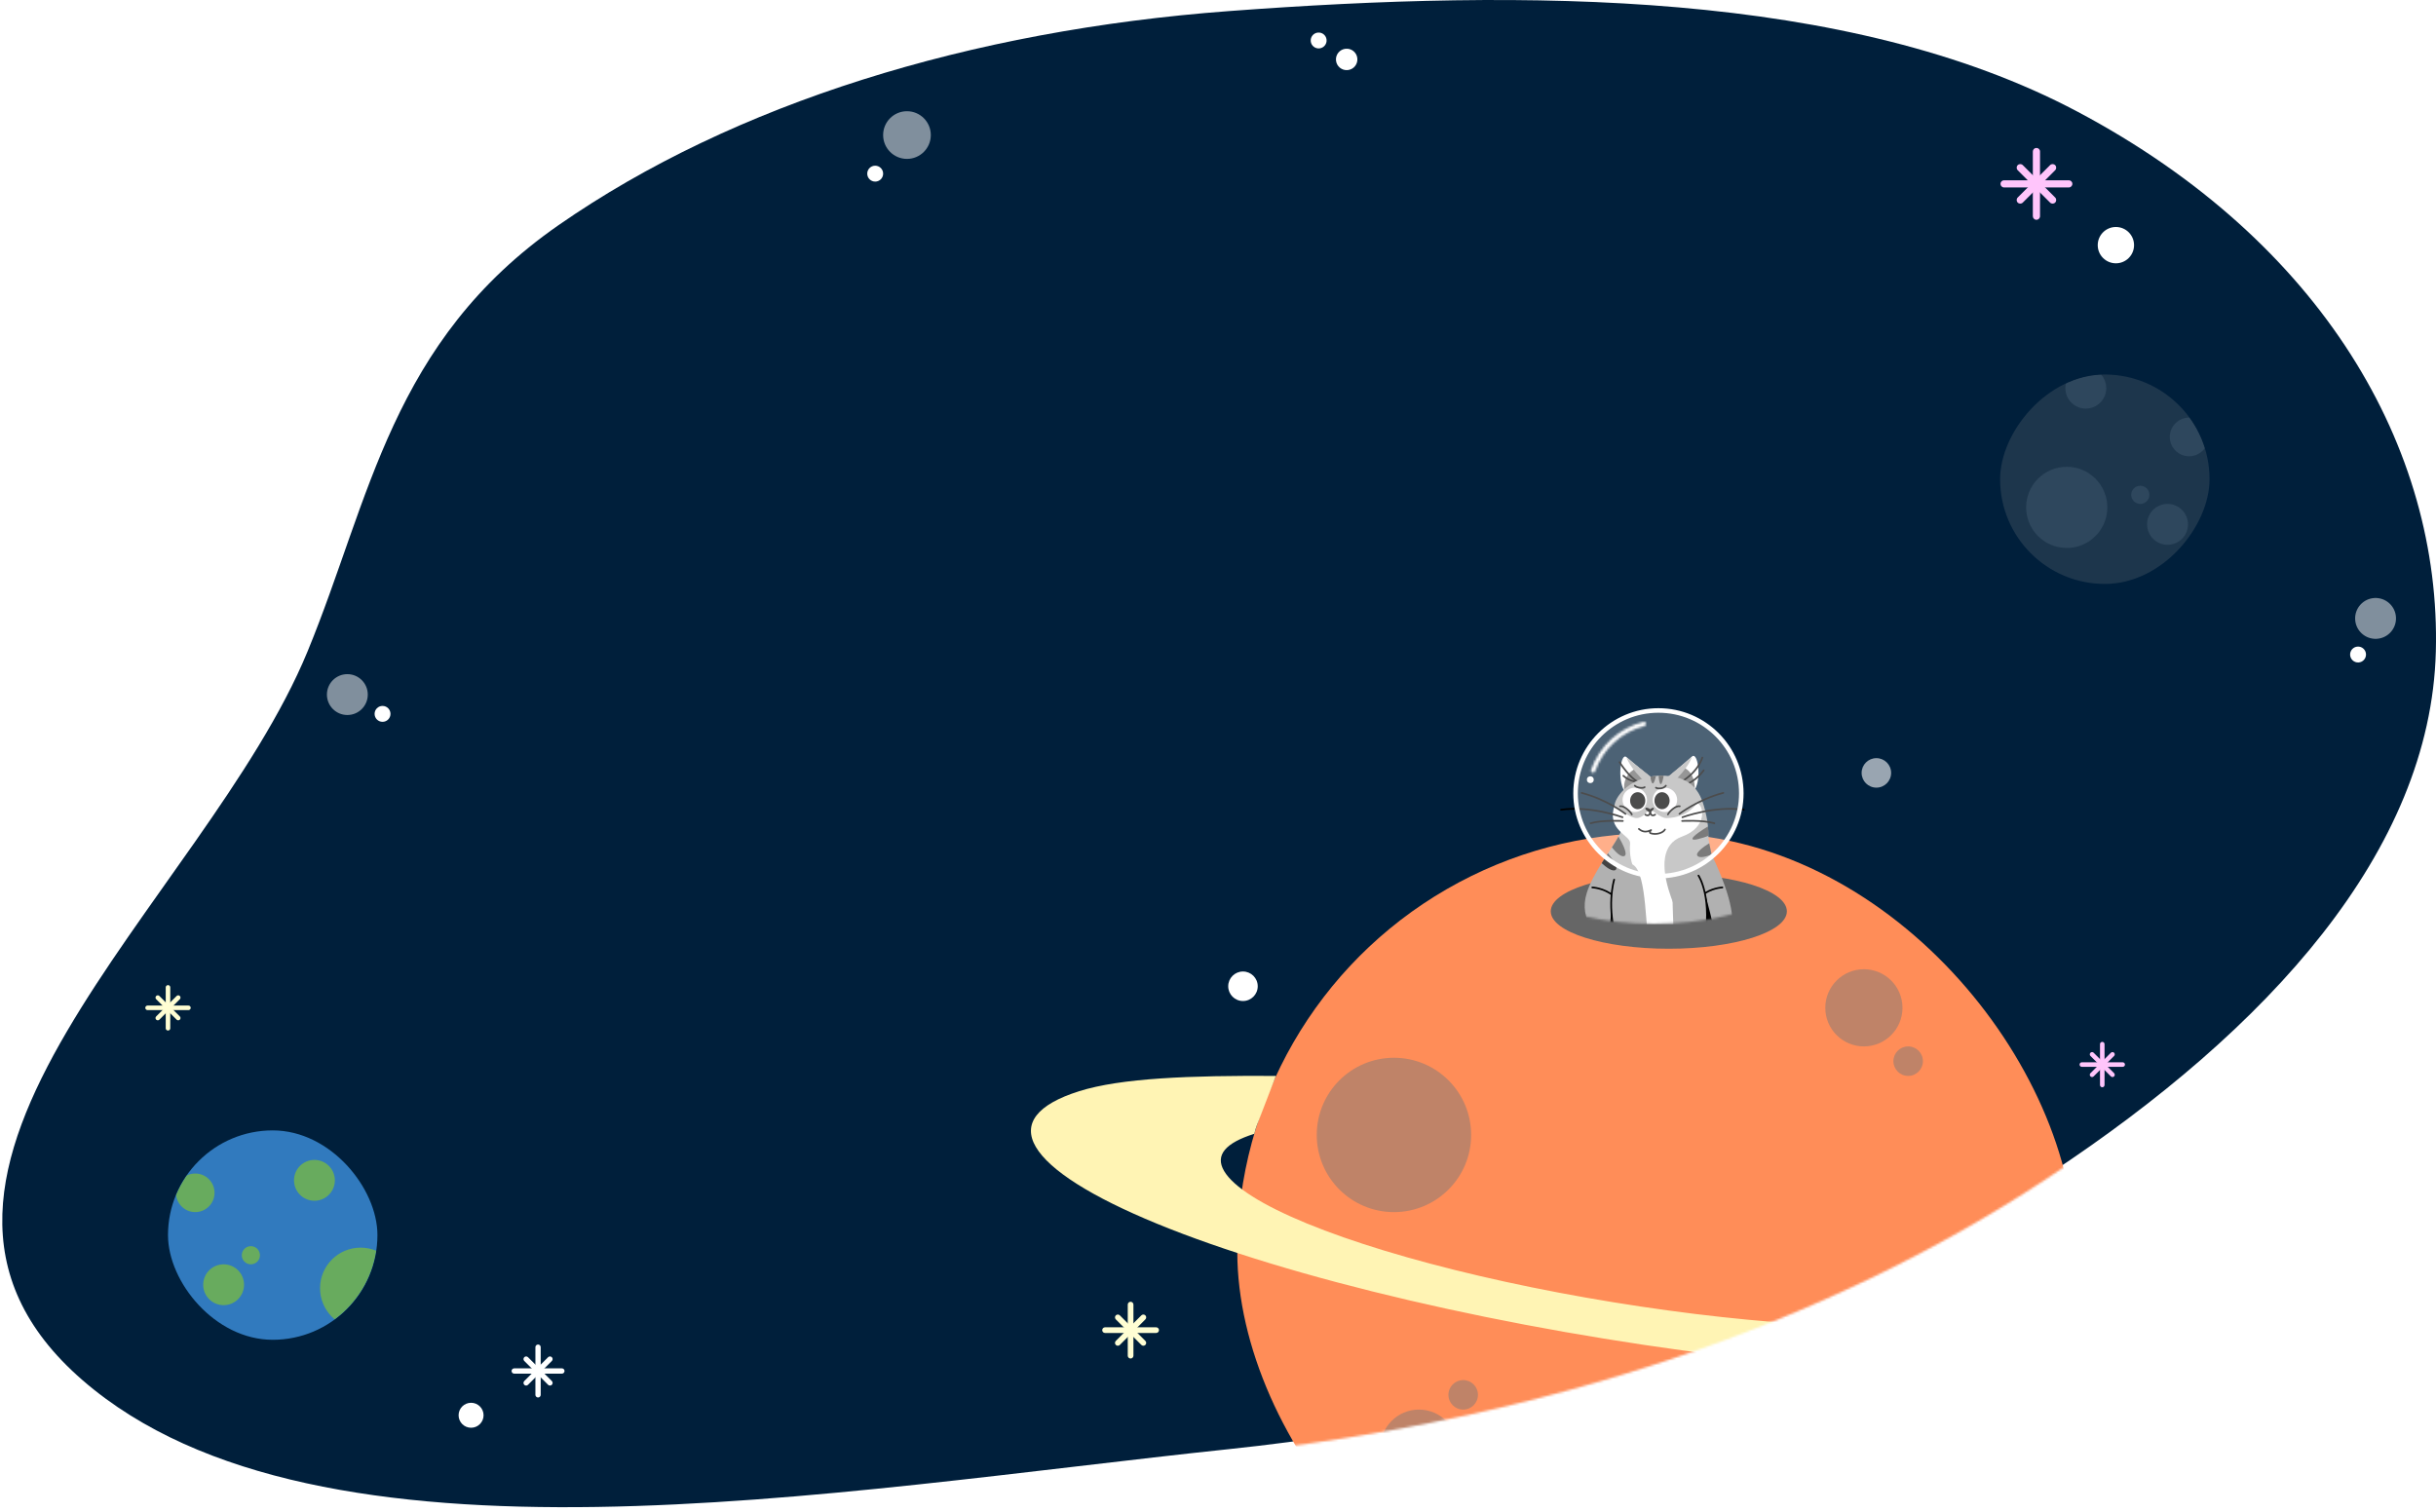 <svg width="1073" height="666" viewBox="0 0 1073 666" fill="none" xmlns="http://www.w3.org/2000/svg">
<path fill-rule="evenodd" clip-rule="evenodd" d="M1072.93 287.006C1070.63 375.068 998.94 453.561 902.932 517.026C804.687 581.97 681.103 623.725 541.308 638.424C367.94 656.653 140.483 698.21 36.453 608.131C-69.09 516.742 90.292 396.702 135.464 287.006C163.148 219.778 172.277 150.461 246.033 99.189C323.323 45.461 427.595 13.374 541.308 4.883C672.182 -4.891 813.955 -4.473 915.137 49.223C1023.1 106.519 1075.26 197.582 1072.93 287.006Z" fill="#001F3B"/>
<mask id="mask0_288_177" style="mask-type:alpha" maskUnits="userSpaceOnUse" x="-1" y="2" width="1073" height="664">
<path fill-rule="evenodd" clip-rule="evenodd" d="M1071.93 289.006C1069.63 377.069 997.94 455.561 901.932 519.026C803.687 583.97 680.103 625.726 540.308 640.424C366.94 658.653 139.483 700.21 35.453 610.131C-70.09 518.742 89.292 398.702 134.464 289.006C162.148 221.778 171.277 152.461 245.033 101.189C322.323 47.461 426.595 15.374 540.308 6.883C671.182 -2.891 812.955 -2.473 914.137 51.223C1022.1 108.519 1074.26 199.582 1071.93 289.006Z" fill="#001F3B"/>
</mask>
<g mask="url(#mask0_288_177)">
<g clip-path="url(#clip0_288_177)">
<circle cx="729.5" cy="551.5" r="184.5" fill="#FF8D58"/>
<g filter="url(#filter0_i_288_177)">
<circle cx="608" cy="496" r="34" fill="#BF8368"/>
</g>
<g filter="url(#filter1_i_288_177)">
<ellipse cx="730" cy="390.488" rx="52" ry="16.488" fill="#666666"/>
</g>
<g filter="url(#filter2_i_288_177)">
<circle cx="901" cy="595" r="27" fill="#D9D9D9"/>
</g>
<g filter="url(#filter3_i_288_177)">
<circle cx="815" cy="440" r="17" fill="#BF8368"/>
</g>
<g filter="url(#filter4_i_288_177)">
<circle cx="17" cy="17" r="17" transform="matrix(1 0 0 -1 602 651)" fill="#BF8368"/>
</g>
<g filter="url(#filter5_i_288_177)">
<circle cx="838.5" cy="463.5" r="6.5" fill="#BF8368"/>
</g>
<g filter="url(#filter6_i_288_177)">
<circle cx="6.5" cy="6.5" r="6.5" transform="matrix(1 0 0 -1 636 617)" fill="#BF8368"/>
</g>
</g>
<path d="M980.479 569.832C988.597 580.352 984.15 589.209 967.597 595.489C951.045 601.769 922.987 605.243 886.323 605.554C849.659 605.864 805.719 602.999 759.041 597.254C712.363 591.509 664.641 583.093 620.804 572.876C576.968 562.658 538.607 551.009 509.684 539.133C480.762 527.256 462.327 515.583 456.284 505.318C450.241 495.054 456.809 486.57 475.31 480.745C493.81 474.919 524.051 473.783 562 474L554.5 493.5C554.5 493.5 553 497 552.5 499.5C539.832 503.489 535.051 508.868 539.189 515.896C543.327 522.925 555.95 530.918 575.755 539.051C595.559 547.183 621.827 555.16 651.844 562.156C681.861 569.153 714.539 574.915 746.502 578.849C778.464 582.783 808.553 584.745 833.658 584.532C858.764 584.32 877.976 581.941 889.311 577.641C900.645 573.341 903.69 567.276 898.132 560.072L980.479 569.832Z" fill="#FFF4B4"/>
<circle cx="1038.67" cy="288.355" r="3.5" transform="rotate(87.097 1038.67 288.355)" fill="white"/>
<circle cx="1046.38" cy="272.444" r="9" transform="rotate(87.097 1046.38 272.444)" fill="white" fill-opacity="0.5"/>
</g>
<g opacity="0.2">
<g clip-path="url(#clip1_288_177)">
<circle cx="46.125" cy="46.125" r="46.125" transform="matrix(-1 0 0 1 973.25 165)" fill="#939393"/>
<g filter="url(#filter7_i_288_177)">
<circle cx="8.5" cy="8.5" r="8.5" transform="matrix(-1 0 0 1 971.25 183)" fill="#E6E6E6"/>
</g>
<g filter="url(#filter8_i_288_177)">
<circle cx="17.875" cy="17.875" r="17.875" transform="matrix(-1 0 0 1 924.25 203)" fill="#E6E6E6"/>
</g>
<g filter="url(#filter9_i_288_177)">
<circle cx="9" cy="9" r="9" transform="matrix(-1 0 0 1 926.25 161)" fill="#E6E6E6"/>
</g>
<g filter="url(#filter10_i_288_177)">
<circle cx="953.25" cy="230" r="9" transform="rotate(180 953.25 230)" fill="#E6E6E6"/>
</g>
<g filter="url(#filter11_i_288_177)">
<circle cx="942.25" cy="217" r="4" transform="rotate(180 942.25 217)" fill="#E6E6E6"/>
</g>
</g>
</g>
<path fill-rule="evenodd" clip-rule="evenodd" d="M485.5 586C485.5 585.31 486.06 584.75 486.75 584.75H509.25C509.94 584.75 510.5 585.31 510.5 586C510.5 586.69 509.94 587.25 509.25 587.25H486.75C486.06 587.25 485.5 586.69 485.5 586Z" fill="#FFFED3"/>
<path fill-rule="evenodd" clip-rule="evenodd" d="M498 573.5C498.69 573.5 499.25 574.06 499.25 574.75V597.25C499.25 597.94 498.69 598.5 498 598.5C497.31 598.5 496.75 597.94 496.75 597.25V574.75C496.75 574.06 497.31 573.5 498 573.5Z" fill="#FFFED3"/>
<path fill-rule="evenodd" clip-rule="evenodd" d="M491.491 579.491C491.979 579.003 492.771 579.003 493.259 579.491L504.509 590.741C504.997 591.229 504.997 592.021 504.509 592.509C504.021 592.997 503.229 592.997 502.741 592.509L491.491 581.259C491.003 580.771 491.003 579.979 491.491 579.491Z" fill="#FFFED3"/>
<path fill-rule="evenodd" clip-rule="evenodd" d="M504.509 579.491C504.997 579.979 504.997 580.771 504.509 581.259L493.259 592.509C492.771 592.997 491.979 592.997 491.491 592.509C491.003 592.021 491.003 591.229 491.491 590.741L502.741 579.491C503.229 579.003 504.021 579.003 504.509 579.491Z" fill="#FFFED3"/>
<path fill-rule="evenodd" clip-rule="evenodd" d="M916 469C916 468.448 916.448 468 917 468H935C935.552 468 936 468.448 936 469C936 469.552 935.552 470 935 470H917C916.448 470 916 469.552 916 469Z" fill="#FFC5FB"/>
<path fill-rule="evenodd" clip-rule="evenodd" d="M926 459C926.552 459 927 459.448 927 460V478C927 478.552 926.552 479 926 479C925.448 479 925 478.552 925 478V460C925 459.448 925.448 459 926 459Z" fill="#FFC5FB"/>
<path fill-rule="evenodd" clip-rule="evenodd" d="M920.793 463.793C921.183 463.402 921.817 463.402 922.207 463.793L931.207 472.793C931.598 473.183 931.598 473.817 931.207 474.207C930.817 474.598 930.183 474.598 929.793 474.207L920.793 465.207C920.402 464.817 920.402 464.183 920.793 463.793Z" fill="#FFC5FB"/>
<path fill-rule="evenodd" clip-rule="evenodd" d="M931.207 463.793C931.598 464.183 931.598 464.817 931.207 465.207L922.207 474.207C921.817 474.598 921.183 474.598 920.793 474.207C920.402 473.817 920.402 473.183 920.793 472.793L929.793 463.793C930.183 463.402 930.817 463.402 931.207 463.793Z" fill="#FFC5FB"/>
<path fill-rule="evenodd" clip-rule="evenodd" d="M881.167 81C881.167 80.126 881.876 79.417 882.75 79.417H911.25C912.125 79.417 912.833 80.126 912.833 81C912.833 81.874 912.125 82.583 911.25 82.583H882.75C881.876 82.583 881.167 81.874 881.167 81Z" fill="#FFC5FB"/>
<path fill-rule="evenodd" clip-rule="evenodd" d="M897 65.167C897.875 65.167 898.583 65.876 898.583 66.75V95.25C898.583 96.124 897.875 96.833 897 96.833C896.126 96.833 895.417 96.124 895.417 95.25V66.75C895.417 65.876 896.126 65.167 897 65.167Z" fill="#FFC5FB"/>
<path fill-rule="evenodd" clip-rule="evenodd" d="M888.755 72.755C889.374 72.137 890.376 72.137 890.995 72.755L905.245 87.005C905.863 87.624 905.863 88.626 905.245 89.245C904.626 89.863 903.624 89.863 903.005 89.245L888.755 74.995C888.137 74.376 888.137 73.374 888.755 72.755Z" fill="#FFC5FB"/>
<path fill-rule="evenodd" clip-rule="evenodd" d="M905.245 72.755C905.863 73.374 905.863 74.376 905.245 74.995L890.995 89.245C890.376 89.863 889.374 89.863 888.755 89.245C888.137 88.626 888.137 87.624 888.755 87.005L903.005 72.755C903.624 72.137 904.626 72.137 905.245 72.755Z" fill="#FFC5FB"/>
<path fill-rule="evenodd" clip-rule="evenodd" d="M225.333 604C225.333 603.356 225.856 602.833 226.5 602.833H247.5C248.144 602.833 248.667 603.356 248.667 604C248.667 604.644 248.144 605.167 247.5 605.167H226.5C225.856 605.167 225.333 604.644 225.333 604Z" fill="white"/>
<path fill-rule="evenodd" clip-rule="evenodd" d="M237 592.333C237.644 592.333 238.167 592.856 238.167 593.5V614.5C238.167 615.144 237.644 615.667 237 615.667C236.356 615.667 235.833 615.144 235.833 614.5V593.5C235.833 592.856 236.356 592.333 237 592.333Z" fill="white"/>
<path fill-rule="evenodd" clip-rule="evenodd" d="M230.925 597.925C231.381 597.469 232.119 597.469 232.575 597.925L243.075 608.425C243.531 608.881 243.531 609.619 243.075 610.075C242.619 610.531 241.881 610.531 241.425 610.075L230.925 599.575C230.469 599.119 230.469 598.381 230.925 597.925Z" fill="white"/>
<path fill-rule="evenodd" clip-rule="evenodd" d="M243.075 597.925C243.531 598.381 243.531 599.119 243.075 599.575L232.575 610.075C232.119 610.531 231.381 610.531 230.925 610.075C230.469 609.619 230.469 608.881 230.925 608.425L241.425 597.925C241.881 597.469 242.619 597.469 243.075 597.925Z" fill="white"/>
<g clip-path="url(#clip2_288_177)">
<path d="M65 444H83" stroke="#FFFED3" stroke-width="2" stroke-linecap="round" stroke-linejoin="round"/>
<path d="M74 453V435" stroke="#FFFED3" stroke-width="2" stroke-linecap="round" stroke-linejoin="round"/>
<path d="M69.5 439.5L78.5 448.5" stroke="#FFFED3" stroke-width="2" stroke-linecap="round" stroke-linejoin="round"/>
<path d="M69.5 448.5L78.5 439.5" stroke="#FFFED3" stroke-width="2" stroke-linecap="round" stroke-linejoin="round"/>
</g>
<g opacity="0.8">
<g clip-path="url(#clip3_288_177)">
<circle cx="120.125" cy="544.125" r="46.125" fill="#3D91DE"/>
<g filter="url(#filter12_i_288_177)">
<circle cx="84.5" cy="524.5" r="8.5" fill="#82CE66"/>
</g>
<g filter="url(#filter13_i_288_177)">
<circle cx="154.875" cy="564.875" r="17.875" fill="#82CE66"/>
</g>
<g filter="url(#filter14_i_288_177)">
<circle cx="137" cy="519" r="9" fill="#82CE66"/>
</g>
<g filter="url(#filter15_i_288_177)">
<circle cx="9" cy="9" r="9" transform="matrix(1 0 0 -1 88 574)" fill="#82CE66"/>
</g>
<g filter="url(#filter16_i_288_177)">
<circle cx="4" cy="4" r="4" transform="matrix(1 0 0 -1 106 556)" fill="#82CE66"/>
</g>
</g>
</g>
<circle cx="826.5" cy="340.5" r="6.5" fill="white" fill-opacity="0.6"/>
<circle cx="385.5" cy="76.5" r="3.5" fill="white"/>
<circle cx="399.5" cy="59.5" r="10.5" fill="white" fill-opacity="0.5"/>
<circle cx="580.836" cy="17.836" r="3.5" transform="rotate(84.193 580.836 17.836)" fill="white"/>
<circle cx="593.176" cy="26.177" r="4.723" transform="rotate(84.193 593.176 26.177)" fill="white"/>
<circle cx="547.5" cy="434.5" r="6.5" fill="white"/>
<circle cx="168.5" cy="314.5" r="3.5" fill="white"/>
<circle cx="207.5" cy="623.5" r="5.5" fill="white"/>
<circle cx="153" cy="306" r="9" fill="white" fill-opacity="0.5"/>
<circle cx="932" cy="108" r="8" fill="white"/>
<mask id="mask1_288_177" style="mask-type:alpha" maskUnits="userSpaceOnUse" x="650" y="323" width="157" height="84">
<ellipse cx="728.5" cy="365" rx="78.5" ry="42" fill="#666666"/>
</mask>
<g mask="url(#mask1_288_177)">
<path d="M702.721 405.839C703.212 406.894 700.586 408.616 697.916 410.683C697.325 411.141 696.731 411.615 696.171 412.106C695.75 412.465 695.353 412.833 694.982 413.204C694.302 413.898 693.734 414.605 693.354 415.324C692.984 416.018 692.797 416.711 692.86 417.405C692.927 418.111 693.244 418.818 693.905 419.512C693.941 419.561 693.981 419.601 694.025 419.644C694.589 420.212 695.353 420.52 696.117 420.759C696.144 420.772 696.167 420.779 696.197 420.786C696.975 421.021 697.776 421.217 698.587 421.383C699.514 421.578 700.459 421.754 701.39 421.937C704.5 422.557 707.497 423.334 709.436 425.709C709.866 426.24 710.236 426.86 710.3 427.544C710.427 428.844 709.462 429.992 708.451 430.832C705.935 432.922 702.721 434.156 699.448 434.332C698.65 434.378 697.852 434.359 697.062 434.276C695.76 434.14 694.482 433.828 693.267 433.357C692.51 433.071 691.776 432.72 691.071 432.315C689.446 431.386 687.998 430.165 686.82 428.718C686.763 428.649 686.713 428.582 686.656 428.516C686.132 427.852 685.665 427.136 685.278 426.386C684.964 425.782 684.701 425.155 684.497 424.505C683.823 422.352 683.863 420.059 684.444 417.882C684.758 416.685 685.235 415.53 685.842 414.439C686.209 413.775 686.63 413.145 687.087 412.554C687.611 411.881 689.253 410.268 691.305 408.636C691.999 408.078 692.74 407.524 693.507 406.997C697.178 404.485 701.29 402.757 702.721 405.839Z" fill="#B1B1B1"/>
<path d="M695.463 408.181C696.351 408.841 697.088 409.84 697.912 410.679C697.322 411.137 696.728 411.611 696.167 412.102C695.92 411.834 695.667 411.555 695.396 411.273C694.225 410.055 692.853 409.209 691.305 408.632C691.999 408.078 692.74 407.524 693.507 406.996C694.192 407.328 694.846 407.72 695.466 408.184L695.463 408.181Z" fill="#434343"/>
<path d="M732.745 343.87C733.776 344.457 734.934 344.968 736.122 345.416C740.921 347.201 746.327 347.914 746.494 347.937H746.498C749.601 342.802 747.786 331.02 745.296 333.286C743.831 334.617 742.012 336.183 740.214 337.699C736.426 340.897 732.742 343.867 732.742 343.867L732.745 343.87Z" fill="white"/>
<path d="M732.745 343.87C733.776 344.457 734.934 344.968 736.122 345.416C740.921 347.201 746.327 347.914 746.494 347.937H746.497C746.497 347.937 747.195 339.308 740.214 337.702C736.426 340.9 732.742 343.87 732.742 343.87H732.745Z" fill="#6A6A6A"/>
<path d="M749.841 333.744C749.841 333.744 748.036 340.393 739.73 344.908" stroke="black" stroke-width="0.75" stroke-linecap="round" stroke-linejoin="round"/>
<path d="M750.432 339.381C750.432 339.381 746.638 344.796 741.822 345.642" stroke="black" stroke-width="0.75" stroke-linecap="round" stroke-linejoin="round"/>
<path d="M732.745 343.87C733.776 344.457 734.934 344.968 736.122 345.416C744.211 338.017 745.299 333.286 745.299 333.286C740.751 337.41 732.745 343.87 732.745 343.87Z" fill="#B1B1B1"/>
<path d="M729.011 343.77C727.997 344.401 726.859 344.962 725.687 345.456C720.888 347.473 715.456 348.389 715.456 348.389C712.305 343.319 713.924 331.359 716.423 333.555C717.982 334.919 719.947 336.544 721.856 338.09C725.537 341.073 729.014 343.77 729.014 343.77H729.011Z" fill="white"/>
<path d="M729.011 343.77C727.997 344.401 726.859 344.961 725.687 345.456C720.888 347.473 715.456 348.389 715.456 348.389C715.456 348.389 714.034 340.618 721.856 338.09C725.537 341.073 729.014 343.77 729.014 343.77H729.011Z" fill="#6A6A6A"/>
<path d="M713.373 335.762C713.373 335.762 718.199 343.455 722.09 344.6C722.09 344.6 717.815 344.474 715.052 341.76" stroke="black" stroke-width="0.75" stroke-linecap="round" stroke-linejoin="round"/>
<path d="M729.011 343.77C728 344.401 726.858 344.961 725.69 345.456C717.571 338.289 716.423 333.555 716.423 333.555C720.988 337.549 729.011 343.77 729.011 343.77Z" fill="#B1B1B1"/>
<path d="M749.408 417.372C738.509 417.329 720.168 416.924 713.287 415.869C703.532 414.373 695.199 405.395 698.92 393.414C700.245 389.154 702.818 384.559 705.498 380.276C706.435 378.776 707.383 377.316 708.294 375.913C708.882 375.017 709.449 374.148 709.986 373.309C711.114 371.56 712.122 369.954 712.893 368.554C714.164 366.232 714.785 364.48 714.224 363.578C714.224 363.578 710.824 359.271 711.134 354.968C711.394 351.338 716.714 343.993 726.989 342.145C727.766 341.995 728.567 341.893 729.405 341.823C729.789 341.786 730.186 341.757 730.583 341.74C731.307 341.703 732.055 341.7 732.819 341.72C732.966 341.727 733.116 341.73 733.259 341.737C747.649 342.35 749.968 351.889 751.67 359.736C751.967 361.109 752.191 362.566 752.321 364.075C752.444 365.445 752.501 366.852 752.488 368.256C752.481 369.082 752.631 370.177 752.878 371.497C753.142 372.914 753.108 374.729 753.933 376.467C773.422 417.405 756.706 417.405 749.408 417.375V417.372Z" fill="#B1B1B1"/>
<path d="M701.366 390.966C701.366 390.966 721.369 391.699 714.788 417.405" stroke="black" stroke-width="0.75" stroke-linecap="round" stroke-linejoin="round"/>
<path d="M758.681 390.966C758.681 390.966 738.679 391.699 745.259 417.405" stroke="black" stroke-width="0.75" stroke-linecap="round" stroke-linejoin="round"/>
<path d="M709.989 399.877C709.989 399.877 708.831 408.852 708.741 414.588C708.741 414.588 713.543 416.718 718.92 416.605L709.986 399.874L709.989 399.877Z" fill="black"/>
<path d="M756.399 416.612C754.346 417.644 748.443 417.295 746.21 417.352L750.953 393.321C750.953 393.321 755.241 408.895 756.399 416.612Z" fill="black"/>
<path d="M729.401 341.823C729.071 343.359 728.534 345.303 727.956 345.141C727.406 344.995 727.132 343.432 726.989 342.141C727.766 341.999 728.567 341.896 729.405 341.823H729.401Z" fill="#434343"/>
<path d="M732.815 341.723C732.515 343.435 732.025 345.625 731.494 345.449C730.953 345.27 730.696 343.23 730.583 341.743C731.307 341.707 732.055 341.7 732.815 341.723Z" fill="#434343"/>
<path d="M715.506 377.127C713.988 377.817 711.478 375.15 709.99 373.312C711.118 371.563 712.126 369.961 712.896 368.561C714.358 371.026 717.245 376.341 715.506 377.13V377.127Z" fill="#434343"/>
<path d="M711.592 383.272C710.18 384.194 707.25 381.872 705.498 380.273C706.436 378.773 707.38 377.313 708.294 375.913C710.197 378.315 713.033 382.333 711.592 383.272Z" fill="#434343"/>
<path d="M753.936 376.464C751.73 377.323 748.593 378.242 747.662 376.988C746.691 375.687 750.269 373.119 752.878 371.494C753.145 372.914 753.526 374.586 753.933 376.464H753.936Z" fill="#434343"/>
<path d="M752.488 368.256C749.978 369.161 745.537 370.611 745.48 369.543C745.423 368.395 750.125 365.406 752.321 364.075C752.444 365.445 752.501 366.852 752.488 368.256Z" fill="#434343"/>
<path d="M711.134 354.968C711.134 354.968 718.062 360.807 721.269 360.396C724.476 359.985 725.994 356.305 726.822 356.498C727.649 356.69 731.36 360.459 734 360.419C743.711 360.28 747.499 353.78 747.499 353.78C750.716 354.862 752.094 364.53 740.874 368.558C722.397 375.19 742.887 410.206 742.887 410.206C742.887 410.206 718.869 428.852 722.183 390.13C722.5 386.424 717.134 381.759 718.025 371.547C718.346 367.881 707.61 366.076 711.134 354.968Z" fill="white"/>
<path d="M724.723 358.886C724.723 358.886 726.755 360.259 726.859 357.512" stroke="black" stroke-width="0.75" stroke-linecap="round" stroke-linejoin="round"/>
<path d="M729.044 358.886C729.044 358.886 727.012 360.259 726.909 357.512" stroke="black" stroke-width="0.75" stroke-linecap="round" stroke-linejoin="round"/>
<path d="M726.826 356.497C726.275 356.109 725.351 355.582 724.833 355.96C724.316 356.338 725.798 357.768 726.659 357.755C727.576 357.738 728.738 356.315 728.467 355.966C728.114 355.512 726.826 356.497 726.826 356.497Z" fill="black"/>
<path d="M733.366 365.442C732.602 366.942 729.361 367.974 726.912 367.035C726.592 366.912 726.615 366.378 727.269 365.684C724.723 366.958 723.174 366.252 721.89 365.187" stroke="black" stroke-width="0.75" stroke-linecap="round" stroke-linejoin="round"/>
<path d="M735.554 357.275C738.272 356.074 739.496 352.909 738.288 350.207C737.08 347.504 733.898 346.287 731.179 347.488C728.461 348.689 727.236 351.853 728.444 354.556C729.653 357.258 732.835 358.476 735.554 357.275Z" fill="#FFFEFF"/>
<path d="M732.081 356.494C733.93 356.494 735.428 354.817 735.428 352.748C735.428 350.679 733.93 349.002 732.081 349.002C730.233 349.002 728.734 350.679 728.734 352.748C728.734 354.817 730.233 356.494 732.081 356.494Z" fill="black"/>
<path d="M729.401 347.025C730.106 347.559 732.815 347.589 733.77 346.123" stroke="black" stroke-width="0.75" stroke-linecap="round" stroke-linejoin="round"/>
<path d="M734.671 358.82C735.425 357.327 738.138 354.855 739.903 355.197" stroke="black" stroke-width="0.75" stroke-linecap="round" stroke-linejoin="round"/>
<path d="M725.055 354.452C726.204 351.724 724.913 348.586 722.169 347.443C719.426 346.3 716.27 347.584 715.12 350.312C713.97 353.039 715.262 356.177 718.005 357.32C720.749 358.464 723.905 357.179 725.055 354.452Z" fill="#FFFEFF"/>
<path d="M721.369 356.494C723.218 356.494 724.716 354.817 724.716 352.748C724.716 350.68 723.218 349.003 721.369 349.003C719.521 349.003 718.022 350.68 718.022 352.748C718.022 354.817 719.521 356.494 721.369 356.494Z" fill="black"/>
<path d="M724.442 346.783C723.708 347.414 720.962 347.095 720.084 346.12" stroke="black" stroke-width="0.75" stroke-linecap="round" stroke-linejoin="round"/>
<path d="M718.779 358.82C718.025 357.327 715.312 354.855 713.547 355.197" stroke="black" stroke-width="0.75" stroke-linecap="round" stroke-linejoin="round"/>
<path d="M739.75 358.561C739.75 358.561 747.832 352.257 759.065 349.311" stroke="black" stroke-width="0.75" stroke-linecap="round" stroke-linejoin="round"/>
<path d="M741.055 360.047C741.055 360.047 755.287 354.835 768.119 356.743" stroke="black" stroke-width="0.75" stroke-linecap="round" stroke-linejoin="round"/>
<path d="M740.934 361.689C740.934 361.689 750.105 361.178 755.137 362.698" stroke="black" stroke-width="0.75" stroke-linecap="round" stroke-linejoin="round"/>
<path d="M715.996 358.561C715.996 358.561 707.914 352.257 696.681 349.311" stroke="black" stroke-width="0.75" stroke-linecap="round" stroke-linejoin="round"/>
<path d="M714.695 360.047C714.695 360.047 700.462 354.835 687.63 356.743" stroke="black" stroke-width="0.75" stroke-linecap="round" stroke-linejoin="round"/>
<path d="M714.815 361.689C714.815 361.689 705.644 361.178 700.612 362.698" stroke="black" stroke-width="0.75" stroke-linecap="round" stroke-linejoin="round"/>
<path d="M725.934 411.503C726.402 413.291 727.333 417.996 729.558 420.693C732.919 424.761 727.126 427.103 720.391 425.587C713.657 424.071 711.525 411.44 711.525 411.44C709.419 403.965 707.31 384.997 716.23 380.946C725.15 376.895 724.586 406.347 725.934 411.5V411.503Z" fill="#B1B1B1"/>
<path d="M711.007 387.522C711.007 387.522 707.123 399.877 712.666 415.859" stroke="black" stroke-width="0.75" stroke-linecap="round" stroke-linejoin="round"/>
<path d="M737.02 411.503C736.767 413.291 736.403 417.996 734.501 420.693C731.628 424.761 737.705 427.103 744.255 425.587C750.806 424.07 751.42 411.44 751.42 411.44C752.628 403.965 752.458 384.997 743.051 380.946C733.643 376.895 737.748 406.347 737.02 411.499V411.503Z" fill="#B1B1B1"/>
<path d="M748.14 385.734C748.14 385.734 754.737 395.292 750.459 417.362" stroke="black" stroke-width="0.75" stroke-linecap="round" stroke-linejoin="round"/>
</g>
<circle cx="730.5" cy="349.5" r="36.5" fill="white" fill-opacity="0.3" stroke="white" stroke-width="2"/>
<mask id="path-106-inside-1_288_177" fill="white">
<path d="M725.025 318.721C724.91 318.208 724.401 317.883 723.89 318.012C718.599 319.353 713.717 321.988 709.688 325.686C705.659 329.384 702.615 334.021 700.825 339.178C700.652 339.675 700.932 340.211 701.434 340.369V340.369C701.936 340.527 702.47 340.248 702.643 339.751C704.333 334.913 707.193 330.562 710.977 327.09C714.76 323.618 719.34 321.141 724.305 319.873C724.815 319.743 725.139 319.235 725.025 318.721V318.721Z"/>
</mask>
<path d="M725.025 318.721C724.91 318.208 724.401 317.883 723.89 318.012C718.599 319.353 713.717 321.988 709.688 325.686C705.659 329.384 702.615 334.021 700.825 339.178C700.652 339.675 700.932 340.211 701.434 340.369V340.369C701.936 340.527 702.47 340.248 702.643 339.751C704.333 334.913 707.193 330.562 710.977 327.09C714.76 323.618 719.34 321.141 724.305 319.873C724.815 319.743 725.139 319.235 725.025 318.721V318.721Z" stroke="white" stroke-width="16" stroke-linejoin="round" mask="url(#path-106-inside-1_288_177)"/>
<circle cx="700.5" cy="343.5" r="1.5" fill="white"/>
<defs>
<filter id="filter0_i_288_177" x="574" y="462" width="72" height="72" filterUnits="userSpaceOnUse" color-interpolation-filters="sRGB">
<feFlood flood-opacity="0" result="BackgroundImageFix"/>
<feBlend mode="normal" in="SourceGraphic" in2="BackgroundImageFix" result="shape"/>
<feColorMatrix in="SourceAlpha" type="matrix" values="0 0 0 0 0 0 0 0 0 0 0 0 0 0 0 0 0 0 127 0" result="hardAlpha"/>
<feOffset dx="6" dy="4"/>
<feGaussianBlur stdDeviation="2"/>
<feComposite in2="hardAlpha" operator="arithmetic" k2="-1" k3="1"/>
<feColorMatrix type="matrix" values="0 0 0 0 0 0 0 0 0 0 0 0 0 0 0 0 0 0 0.15 0"/>
<feBlend mode="normal" in2="shape" result="effect1_innerShadow_288_177"/>
</filter>
<filter id="filter1_i_288_177" x="678" y="374" width="108.989" height="37.964" filterUnits="userSpaceOnUse" color-interpolation-filters="sRGB">
<feFlood flood-opacity="0" result="BackgroundImageFix"/>
<feBlend mode="normal" in="SourceGraphic" in2="BackgroundImageFix" result="shape"/>
<feColorMatrix in="SourceAlpha" type="matrix" values="0 0 0 0 0 0 0 0 0 0 0 0 0 0 0 0 0 0 127 0" result="hardAlpha"/>
<feOffset dx="5.073" dy="10.992"/>
<feGaussianBlur stdDeviation="2.494"/>
<feComposite in2="hardAlpha" operator="arithmetic" k2="-1" k3="1"/>
<feColorMatrix type="matrix" values="0 0 0 0 0 0 0 0 0 0 0 0 0 0 0 0 0 0 0.15 0"/>
<feBlend mode="normal" in2="shape" result="effect1_innerShadow_288_177"/>
</filter>
<filter id="filter2_i_288_177" x="874" y="568" width="58" height="58" filterUnits="userSpaceOnUse" color-interpolation-filters="sRGB">
<feFlood flood-opacity="0" result="BackgroundImageFix"/>
<feBlend mode="normal" in="SourceGraphic" in2="BackgroundImageFix" result="shape"/>
<feColorMatrix in="SourceAlpha" type="matrix" values="0 0 0 0 0 0 0 0 0 0 0 0 0 0 0 0 0 0 127 0" result="hardAlpha"/>
<feOffset dx="6" dy="4"/>
<feGaussianBlur stdDeviation="2"/>
<feComposite in2="hardAlpha" operator="arithmetic" k2="-1" k3="1"/>
<feColorMatrix type="matrix" values="0 0 0 0 0 0 0 0 0 0 0 0 0 0 0 0 0 0 0.15 0"/>
<feBlend mode="normal" in2="shape" result="effect1_innerShadow_288_177"/>
</filter>
<filter id="filter3_i_288_177" x="798" y="423" width="38" height="38" filterUnits="userSpaceOnUse" color-interpolation-filters="sRGB">
<feFlood flood-opacity="0" result="BackgroundImageFix"/>
<feBlend mode="normal" in="SourceGraphic" in2="BackgroundImageFix" result="shape"/>
<feColorMatrix in="SourceAlpha" type="matrix" values="0 0 0 0 0 0 0 0 0 0 0 0 0 0 0 0 0 0 127 0" result="hardAlpha"/>
<feOffset dx="6" dy="4"/>
<feGaussianBlur stdDeviation="2"/>
<feComposite in2="hardAlpha" operator="arithmetic" k2="-1" k3="1"/>
<feColorMatrix type="matrix" values="0 0 0 0 0 0 0 0 0 0 0 0 0 0 0 0 0 0 0.15 0"/>
<feBlend mode="normal" in2="shape" result="effect1_innerShadow_288_177"/>
</filter>
<filter id="filter4_i_288_177" x="602" y="617" width="38" height="38" filterUnits="userSpaceOnUse" color-interpolation-filters="sRGB">
<feFlood flood-opacity="0" result="BackgroundImageFix"/>
<feBlend mode="normal" in="SourceGraphic" in2="BackgroundImageFix" result="shape"/>
<feColorMatrix in="SourceAlpha" type="matrix" values="0 0 0 0 0 0 0 0 0 0 0 0 0 0 0 0 0 0 127 0" result="hardAlpha"/>
<feOffset dx="6" dy="4"/>
<feGaussianBlur stdDeviation="2"/>
<feComposite in2="hardAlpha" operator="arithmetic" k2="-1" k3="1"/>
<feColorMatrix type="matrix" values="0 0 0 0 0 0 0 0 0 0 0 0 0 0 0 0 0 0 0.15 0"/>
<feBlend mode="normal" in2="shape" result="effect1_innerShadow_288_177"/>
</filter>
<filter id="filter5_i_288_177" x="832" y="457" width="15" height="17" filterUnits="userSpaceOnUse" color-interpolation-filters="sRGB">
<feFlood flood-opacity="0" result="BackgroundImageFix"/>
<feBlend mode="normal" in="SourceGraphic" in2="BackgroundImageFix" result="shape"/>
<feColorMatrix in="SourceAlpha" type="matrix" values="0 0 0 0 0 0 0 0 0 0 0 0 0 0 0 0 0 0 127 0" result="hardAlpha"/>
<feOffset dx="2" dy="4"/>
<feGaussianBlur stdDeviation="2"/>
<feComposite in2="hardAlpha" operator="arithmetic" k2="-1" k3="1"/>
<feColorMatrix type="matrix" values="0 0 0 0 0 0 0 0 0 0 0 0 0 0 0 0 0 0 0.15 0"/>
<feBlend mode="normal" in2="shape" result="effect1_innerShadow_288_177"/>
</filter>
<filter id="filter6_i_288_177" x="636" y="604" width="15" height="17" filterUnits="userSpaceOnUse" color-interpolation-filters="sRGB">
<feFlood flood-opacity="0" result="BackgroundImageFix"/>
<feBlend mode="normal" in="SourceGraphic" in2="BackgroundImageFix" result="shape"/>
<feColorMatrix in="SourceAlpha" type="matrix" values="0 0 0 0 0 0 0 0 0 0 0 0 0 0 0 0 0 0 127 0" result="hardAlpha"/>
<feOffset dx="2" dy="4"/>
<feGaussianBlur stdDeviation="2"/>
<feComposite in2="hardAlpha" operator="arithmetic" k2="-1" k3="1"/>
<feColorMatrix type="matrix" values="0 0 0 0 0 0 0 0 0 0 0 0 0 0 0 0 0 0 0.15 0"/>
<feBlend mode="normal" in2="shape" result="effect1_innerShadow_288_177"/>
</filter>
<filter id="filter7_i_288_177" x="954.25" y="183" width="18" height="18" filterUnits="userSpaceOnUse" color-interpolation-filters="sRGB">
<feFlood flood-opacity="0" result="BackgroundImageFix"/>
<feBlend mode="normal" in="SourceGraphic" in2="BackgroundImageFix" result="shape"/>
<feColorMatrix in="SourceAlpha" type="matrix" values="0 0 0 0 0 0 0 0 0 0 0 0 0 0 0 0 0 0 127 0" result="hardAlpha"/>
<feOffset dx="1.5" dy="1"/>
<feGaussianBlur stdDeviation="0.5"/>
<feComposite in2="hardAlpha" operator="arithmetic" k2="-1" k3="1"/>
<feColorMatrix type="matrix" values="0 0 0 0 0 0 0 0 0 0 0 0 0 0 0 0 0 0 0.15 0"/>
<feBlend mode="normal" in2="shape" result="effect1_innerShadow_288_177"/>
</filter>
<filter id="filter8_i_288_177" x="888.5" y="203" width="38.398" height="38.398" filterUnits="userSpaceOnUse" color-interpolation-filters="sRGB">
<feFlood flood-opacity="0" result="BackgroundImageFix"/>
<feBlend mode="normal" in="SourceGraphic" in2="BackgroundImageFix" result="shape"/>
<feColorMatrix in="SourceAlpha" type="matrix" values="0 0 0 0 0 0 0 0 0 0 0 0 0 0 0 0 0 0 127 0" result="hardAlpha"/>
<feOffset dx="3.972" dy="2.648"/>
<feGaussianBlur stdDeviation="1.324"/>
<feComposite in2="hardAlpha" operator="arithmetic" k2="-1" k3="1"/>
<feColorMatrix type="matrix" values="0 0 0 0 0 0 0 0 0 0 0 0 0 0 0 0 0 0 0.15 0"/>
<feBlend mode="normal" in2="shape" result="effect1_innerShadow_288_177"/>
</filter>
<filter id="filter9_i_288_177" x="908.25" y="161" width="19" height="19" filterUnits="userSpaceOnUse" color-interpolation-filters="sRGB">
<feFlood flood-opacity="0" result="BackgroundImageFix"/>
<feBlend mode="normal" in="SourceGraphic" in2="BackgroundImageFix" result="shape"/>
<feColorMatrix in="SourceAlpha" type="matrix" values="0 0 0 0 0 0 0 0 0 0 0 0 0 0 0 0 0 0 127 0" result="hardAlpha"/>
<feOffset dx="1.5" dy="1"/>
<feGaussianBlur stdDeviation="0.5"/>
<feComposite in2="hardAlpha" operator="arithmetic" k2="-1" k3="1"/>
<feColorMatrix type="matrix" values="0 0 0 0 0 0 0 0 0 0 0 0 0 0 0 0 0 0 0.15 0"/>
<feBlend mode="normal" in2="shape" result="effect1_innerShadow_288_177"/>
</filter>
<filter id="filter10_i_288_177" x="944.25" y="221" width="19" height="19" filterUnits="userSpaceOnUse" color-interpolation-filters="sRGB">
<feFlood flood-opacity="0" result="BackgroundImageFix"/>
<feBlend mode="normal" in="SourceGraphic" in2="BackgroundImageFix" result="shape"/>
<feColorMatrix in="SourceAlpha" type="matrix" values="0 0 0 0 0 0 0 0 0 0 0 0 0 0 0 0 0 0 127 0" result="hardAlpha"/>
<feOffset dx="1.5" dy="1"/>
<feGaussianBlur stdDeviation="0.5"/>
<feComposite in2="hardAlpha" operator="arithmetic" k2="-1" k3="1"/>
<feColorMatrix type="matrix" values="0 0 0 0 0 0 0 0 0 0 0 0 0 0 0 0 0 0 0.15 0"/>
<feBlend mode="normal" in2="shape" result="effect1_innerShadow_288_177"/>
</filter>
<filter id="filter11_i_288_177" x="938.25" y="213" width="8.5" height="9" filterUnits="userSpaceOnUse" color-interpolation-filters="sRGB">
<feFlood flood-opacity="0" result="BackgroundImageFix"/>
<feBlend mode="normal" in="SourceGraphic" in2="BackgroundImageFix" result="shape"/>
<feColorMatrix in="SourceAlpha" type="matrix" values="0 0 0 0 0 0 0 0 0 0 0 0 0 0 0 0 0 0 127 0" result="hardAlpha"/>
<feOffset dx="0.5" dy="1"/>
<feGaussianBlur stdDeviation="0.5"/>
<feComposite in2="hardAlpha" operator="arithmetic" k2="-1" k3="1"/>
<feColorMatrix type="matrix" values="0 0 0 0 0 0 0 0 0 0 0 0 0 0 0 0 0 0 0.15 0"/>
<feBlend mode="normal" in2="shape" result="effect1_innerShadow_288_177"/>
</filter>
<filter id="filter12_i_288_177" x="76" y="516" width="18" height="18" filterUnits="userSpaceOnUse" color-interpolation-filters="sRGB">
<feFlood flood-opacity="0" result="BackgroundImageFix"/>
<feBlend mode="normal" in="SourceGraphic" in2="BackgroundImageFix" result="shape"/>
<feColorMatrix in="SourceAlpha" type="matrix" values="0 0 0 0 0 0 0 0 0 0 0 0 0 0 0 0 0 0 127 0" result="hardAlpha"/>
<feOffset dx="1.5" dy="1"/>
<feGaussianBlur stdDeviation="0.5"/>
<feComposite in2="hardAlpha" operator="arithmetic" k2="-1" k3="1"/>
<feColorMatrix type="matrix" values="0 0 0 0 0 0 0 0 0 0 0 0 0 0 0 0 0 0 0.15 0"/>
<feBlend mode="normal" in2="shape" result="effect1_innerShadow_288_177"/>
</filter>
<filter id="filter13_i_288_177" x="137" y="547" width="38.398" height="38.398" filterUnits="userSpaceOnUse" color-interpolation-filters="sRGB">
<feFlood flood-opacity="0" result="BackgroundImageFix"/>
<feBlend mode="normal" in="SourceGraphic" in2="BackgroundImageFix" result="shape"/>
<feColorMatrix in="SourceAlpha" type="matrix" values="0 0 0 0 0 0 0 0 0 0 0 0 0 0 0 0 0 0 127 0" result="hardAlpha"/>
<feOffset dx="3.972" dy="2.648"/>
<feGaussianBlur stdDeviation="1.324"/>
<feComposite in2="hardAlpha" operator="arithmetic" k2="-1" k3="1"/>
<feColorMatrix type="matrix" values="0 0 0 0 0 0 0 0 0 0 0 0 0 0 0 0 0 0 0.15 0"/>
<feBlend mode="normal" in2="shape" result="effect1_innerShadow_288_177"/>
</filter>
<filter id="filter14_i_288_177" x="128" y="510" width="19" height="19" filterUnits="userSpaceOnUse" color-interpolation-filters="sRGB">
<feFlood flood-opacity="0" result="BackgroundImageFix"/>
<feBlend mode="normal" in="SourceGraphic" in2="BackgroundImageFix" result="shape"/>
<feColorMatrix in="SourceAlpha" type="matrix" values="0 0 0 0 0 0 0 0 0 0 0 0 0 0 0 0 0 0 127 0" result="hardAlpha"/>
<feOffset dx="1.5" dy="1"/>
<feGaussianBlur stdDeviation="0.5"/>
<feComposite in2="hardAlpha" operator="arithmetic" k2="-1" k3="1"/>
<feColorMatrix type="matrix" values="0 0 0 0 0 0 0 0 0 0 0 0 0 0 0 0 0 0 0.15 0"/>
<feBlend mode="normal" in2="shape" result="effect1_innerShadow_288_177"/>
</filter>
<filter id="filter15_i_288_177" x="88" y="556" width="19" height="19" filterUnits="userSpaceOnUse" color-interpolation-filters="sRGB">
<feFlood flood-opacity="0" result="BackgroundImageFix"/>
<feBlend mode="normal" in="SourceGraphic" in2="BackgroundImageFix" result="shape"/>
<feColorMatrix in="SourceAlpha" type="matrix" values="0 0 0 0 0 0 0 0 0 0 0 0 0 0 0 0 0 0 127 0" result="hardAlpha"/>
<feOffset dx="1.5" dy="1"/>
<feGaussianBlur stdDeviation="0.5"/>
<feComposite in2="hardAlpha" operator="arithmetic" k2="-1" k3="1"/>
<feColorMatrix type="matrix" values="0 0 0 0 0 0 0 0 0 0 0 0 0 0 0 0 0 0 0.15 0"/>
<feBlend mode="normal" in2="shape" result="effect1_innerShadow_288_177"/>
</filter>
<filter id="filter16_i_288_177" x="106" y="548" width="8.5" height="9" filterUnits="userSpaceOnUse" color-interpolation-filters="sRGB">
<feFlood flood-opacity="0" result="BackgroundImageFix"/>
<feBlend mode="normal" in="SourceGraphic" in2="BackgroundImageFix" result="shape"/>
<feColorMatrix in="SourceAlpha" type="matrix" values="0 0 0 0 0 0 0 0 0 0 0 0 0 0 0 0 0 0 127 0" result="hardAlpha"/>
<feOffset dx="0.5" dy="1"/>
<feGaussianBlur stdDeviation="0.5"/>
<feComposite in2="hardAlpha" operator="arithmetic" k2="-1" k3="1"/>
<feColorMatrix type="matrix" values="0 0 0 0 0 0 0 0 0 0 0 0 0 0 0 0 0 0 0.15 0"/>
<feBlend mode="normal" in2="shape" result="effect1_innerShadow_288_177"/>
</filter>
<clipPath id="clip0_288_177">
<rect x="545" y="367" width="369" height="369" rx="184.5" fill="white"/>
</clipPath>
<clipPath id="clip1_288_177">
<rect width="92.25" height="92.25" rx="46.125" transform="matrix(-1 0 0 1 973.25 165)" fill="white"/>
</clipPath>
<clipPath id="clip2_288_177">
<rect width="24" height="24" fill="white" transform="translate(62 432)"/>
</clipPath>
<clipPath id="clip3_288_177">
<rect x="74" y="498" width="92.25" height="92.25" rx="46.125" fill="white"/>
</clipPath>
</defs>
</svg>
